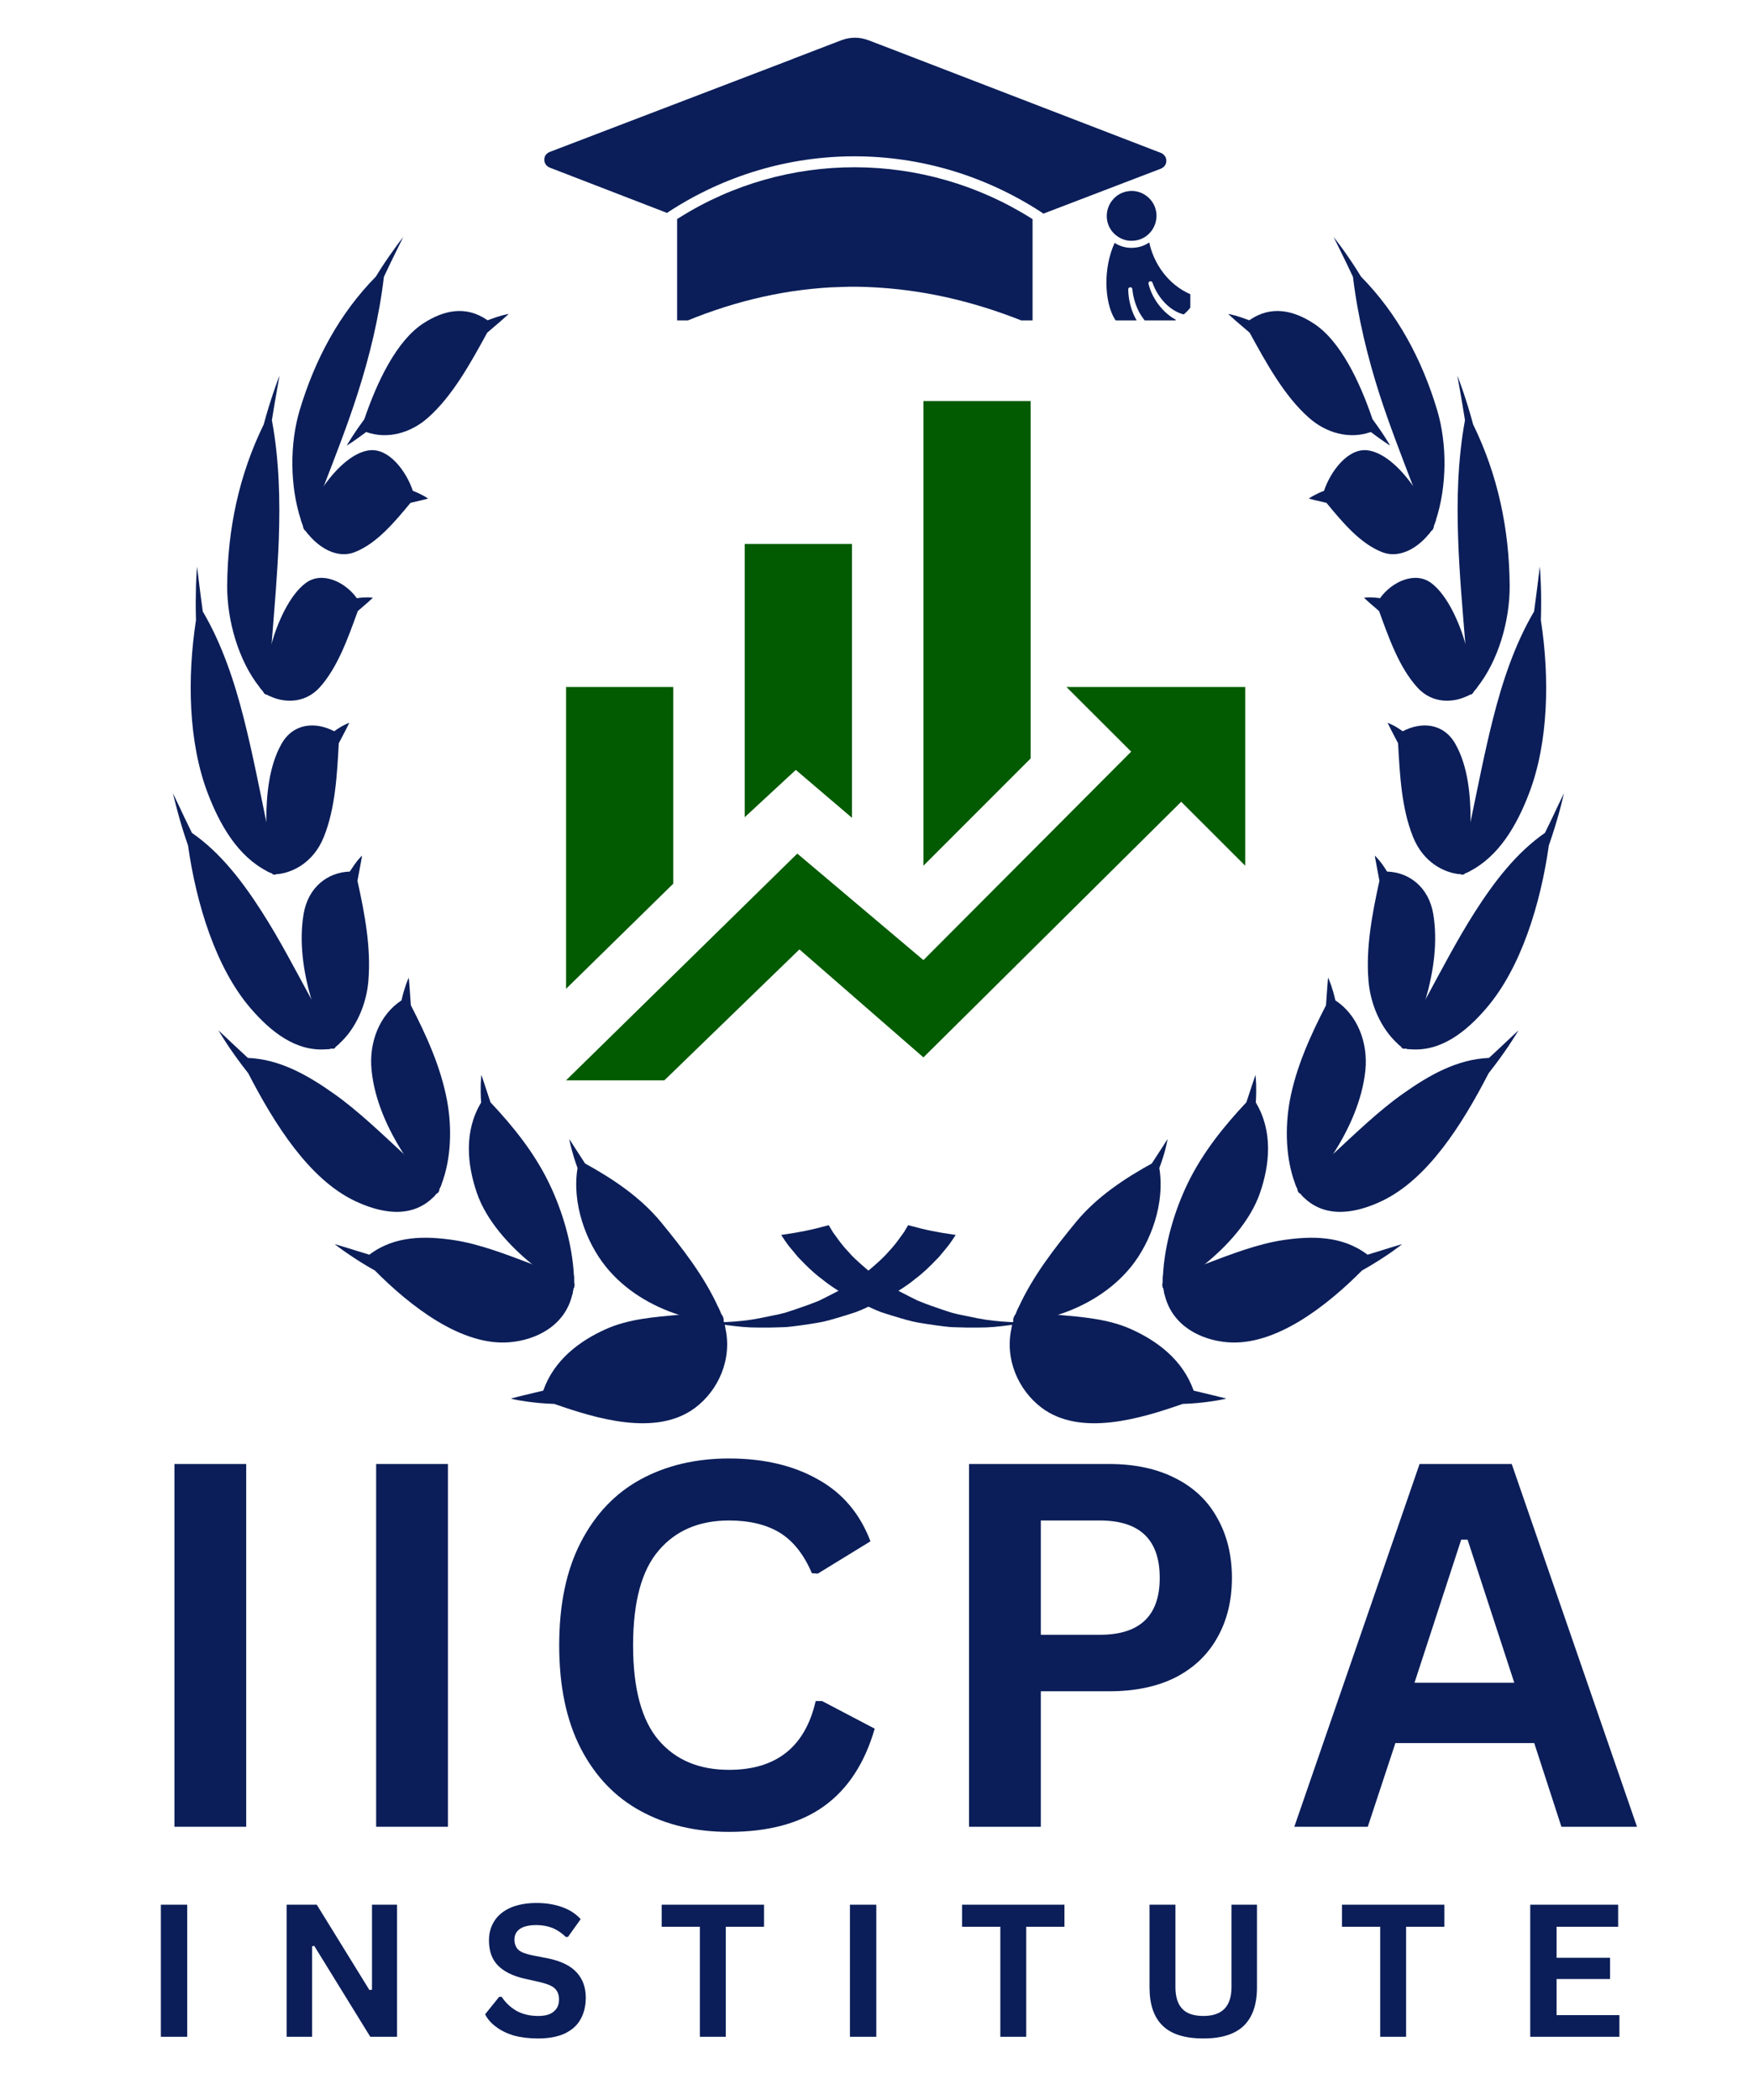 <svg xmlns="http://www.w3.org/2000/svg" xmlns:xlink="http://www.w3.org/1999/xlink" width="86" zoomAndPan="magnify" viewBox="0 0 64.5 77.25" height="103" preserveAspectRatio="xMidYMid meet" version="1.0"><defs><g/><clipPath id="2f318dad78"><path d="M 49 8.719 L 54 8.719 L 54 20 L 49 20 Z M 49 8.719 " clip-rule="nonzero"/></clipPath><clipPath id="2fafae9295"><path d="M 51 29 L 57.609 29 L 57.609 39 L 51 39 Z M 51 29 " clip-rule="nonzero"/></clipPath><clipPath id="cd3a3ec6d7"><path d="M 37 48 L 46 48 L 46 52.543 L 37 52.543 Z M 37 48 " clip-rule="nonzero"/></clipPath><clipPath id="0325523df9"><path d="M 10 8.719 L 15 8.719 L 15 20 L 10 20 Z M 10 8.719 " clip-rule="nonzero"/></clipPath><clipPath id="a3ed7cc484"><path d="M 6.355 29 L 13 29 L 13 39 L 6.355 39 Z M 6.355 29 " clip-rule="nonzero"/></clipPath><clipPath id="b60f2b172e"><path d="M 18 48 L 27 48 L 27 52.543 L 18 52.543 Z M 18 48 " clip-rule="nonzero"/></clipPath><clipPath id="89877a62d2"><path d="M 20.824 14.75 L 46 14.75 L 46 40 L 20.824 40 Z M 20.824 14.75 " clip-rule="nonzero"/></clipPath><clipPath id="54683da42d"><path d="M 20.027 1.387 L 43 1.387 L 43 8 L 20.027 8 Z M 20.027 1.387 " clip-rule="nonzero"/></clipPath><clipPath id="2eff8dae11"><path d="M 40 8 L 43.797 8 L 43.797 11.785 L 40 11.785 Z M 40 8 " clip-rule="nonzero"/></clipPath><clipPath id="80613ef41b"><path d="M 24 6 L 38 6 L 38 11.785 L 24 11.785 Z M 24 6 " clip-rule="nonzero"/></clipPath></defs><g clip-path="url(#2f318dad78)"><path fill="#0b1e59" d="M 51.988 17.871 C 52.164 18.324 52.336 18.77 52.5 19.207 C 52.523 19.367 52.543 19.52 52.559 19.66 C 52.602 19.609 52.637 19.559 52.668 19.516 C 52.699 19.523 52.754 19.414 52.754 19.348 C 52.777 19.289 52.805 19.215 52.832 19.133 C 53.242 17.883 53.25 16.328 52.879 15.086 C 52.312 13.199 51.41 11.531 50.078 10.176 C 49.84 9.785 49.617 9.461 49.445 9.219 C 49.215 8.898 49.07 8.719 49.07 8.719 C 49.07 8.719 49.164 8.906 49.32 9.227 C 49.441 9.473 49.602 9.797 49.781 10.184 C 49.961 11.68 50.32 13.141 50.766 14.531 C 51.129 15.648 51.566 16.77 51.988 17.871 " fill-opacity="1" fill-rule="nonzero"/></g><path fill="#0b1e59" d="M 53.914 23.664 C 53.953 24.168 53.988 24.668 54.023 25.156 C 54 25.32 53.977 25.477 53.953 25.617 C 54.008 25.59 54.055 25.566 54.098 25.543 C 54.121 25.566 54.207 25.496 54.223 25.434 C 54.266 25.391 54.309 25.336 54.359 25.273 C 55.125 24.305 55.551 22.844 55.547 21.559 C 55.535 19.473 55.113 17.473 54.203 15.613 C 54.078 15.145 53.949 14.742 53.848 14.441 C 53.715 14.047 53.621 13.816 53.621 13.816 C 53.621 13.816 53.66 14.023 53.723 14.387 C 53.77 14.66 53.836 15.023 53.902 15.457 C 53.637 16.902 53.598 18.395 53.652 19.844 C 53.695 21.105 53.812 22.395 53.914 23.664 " fill-opacity="1" fill-rule="nonzero"/><path fill="#0b1e59" d="M 53.598 32.141 C 53.656 32.148 53.707 32.152 53.754 32.152 C 53.77 32.188 53.867 32.172 53.902 32.125 C 53.949 32.105 54.008 32.082 54.07 32.051 C 55.148 31.5 55.809 30.363 56.258 29.188 C 56.98 27.305 57.02 24.918 56.695 22.812 C 56.711 22.309 56.707 21.871 56.695 21.535 C 56.68 21.098 56.656 20.836 56.656 20.836 C 56.656 20.836 56.629 21.047 56.586 21.41 C 56.551 21.688 56.504 22.062 56.445 22.492 C 55.738 23.691 55.281 25.066 54.938 26.422 C 54.625 27.652 54.375 28.953 54.109 30.223 C 54.004 30.734 53.898 31.238 53.793 31.734 C 53.723 31.879 53.66 32.016 53.598 32.141 " fill-opacity="1" fill-rule="nonzero"/><g clip-path="url(#2fafae9295)"><path fill="#0b1e59" d="M 51.43 38.395 C 51.477 38.438 51.523 38.473 51.562 38.504 C 51.566 38.555 51.656 38.594 51.703 38.566 C 51.75 38.578 51.809 38.59 51.875 38.594 C 53.016 38.699 53.953 37.945 54.691 37.082 C 55.965 35.598 56.684 33.25 56.988 31.098 C 57.156 30.621 57.281 30.195 57.371 29.871 C 57.488 29.441 57.543 29.18 57.543 29.18 C 57.543 29.18 57.453 29.363 57.301 29.684 C 57.188 29.93 57.031 30.258 56.844 30.637 C 55.801 31.359 54.984 32.426 54.281 33.523 C 53.633 34.535 53.047 35.66 52.457 36.75 C 52.207 37.203 51.961 37.656 51.719 38.105 C 51.617 38.211 51.52 38.309 51.43 38.395 " fill-opacity="1" fill-rule="nonzero"/></g><path fill="#0b1e59" d="M 47.66 43.559 C 47.688 43.625 47.715 43.688 47.746 43.746 C 47.734 43.801 47.797 43.902 47.844 43.898 C 47.883 43.949 47.926 44.004 47.973 44.047 C 48.816 44.867 49.973 44.594 50.855 44.172 C 52.535 43.367 53.797 41.367 54.773 39.477 C 55.07 39.102 55.316 38.754 55.5 38.484 C 55.723 38.148 55.855 37.926 55.871 37.902 C 55.855 37.914 55.719 38.039 55.496 38.25 C 55.312 38.422 55.074 38.652 54.785 38.914 C 53.609 38.961 52.574 39.555 51.625 40.227 C 50.738 40.852 49.887 41.676 49.055 42.445 C 48.707 42.77 48.352 43.098 48.004 43.418 C 47.883 43.469 47.766 43.516 47.66 43.559 " fill-opacity="1" fill-rule="nonzero"/><path fill="#0b1e59" d="M 42.789 46.926 C 42.785 47.012 42.785 47.098 42.785 47.176 C 42.754 47.227 42.77 47.367 42.809 47.391 C 42.82 47.469 42.832 47.547 42.852 47.625 C 43.129 48.781 44.195 49.289 45.145 49.371 C 46.926 49.531 48.828 48.027 50.113 46.734 C 50.496 46.52 50.824 46.309 51.074 46.141 C 51.379 45.934 51.566 45.781 51.59 45.766 C 51.57 45.77 51.414 45.812 51.148 45.895 C 50.938 45.961 50.652 46.051 50.316 46.152 C 49.379 45.438 48.238 45.465 47.223 45.613 C 46.273 45.754 45.277 46.141 44.332 46.5 C 43.93 46.648 43.527 46.805 43.121 46.965 C 43 46.953 42.891 46.938 42.789 46.926 " fill-opacity="1" fill-rule="nonzero"/><g clip-path="url(#cd3a3ec6d7)"><path fill="#0b1e59" d="M 37.477 48.09 C 37.438 48.176 37.398 48.262 37.367 48.352 C 37.316 48.391 37.266 48.543 37.289 48.582 C 37.258 48.672 37.238 48.766 37.219 48.848 C 36.957 50.016 37.488 51.148 38.32 51.777 C 39.758 52.867 42.004 52.168 43.516 51.641 C 43.918 51.629 44.273 51.59 44.543 51.551 C 44.879 51.504 45.094 51.453 45.121 51.445 C 45.105 51.441 44.957 51.402 44.703 51.34 C 44.504 51.293 44.234 51.23 43.918 51.152 C 43.52 50.016 42.57 49.32 41.625 48.895 C 40.777 48.512 39.82 48.445 38.93 48.363 C 38.535 48.328 38.129 48.309 37.734 48.281 C 37.641 48.215 37.555 48.148 37.477 48.09 " fill-opacity="1" fill-rule="nonzero"/></g><path fill="#0b1e59" d="M 48.156 18.34 C 48.156 18.34 48.242 18.363 48.383 18.398 C 48.492 18.422 48.637 18.457 48.805 18.496 C 49.395 19.211 50.035 19.98 50.832 20.301 C 51.551 20.594 52.234 20.062 52.559 19.66 C 52.602 19.609 52.637 19.559 52.668 19.516 C 52.699 19.523 52.754 19.414 52.754 19.348 C 52.777 19.289 52.805 19.219 52.832 19.133 C 52.77 19.074 52.699 19.012 52.625 18.949 C 52.434 18.555 52.219 18.191 51.988 17.871 C 51.469 17.137 50.855 16.621 50.301 16.562 C 49.59 16.488 48.957 17.336 48.715 18.055 C 48.562 18.113 48.438 18.172 48.348 18.223 C 48.223 18.289 48.156 18.34 48.156 18.34 " fill-opacity="1" fill-rule="nonzero"/><path fill="#0b1e59" d="M 50.188 21.988 C 50.188 21.988 50.258 22.055 50.379 22.164 C 50.473 22.242 50.598 22.352 50.742 22.477 C 51.102 23.469 51.48 24.547 52.145 25.281 C 52.738 25.941 53.539 25.812 53.953 25.617 C 54.008 25.59 54.055 25.566 54.098 25.543 C 54.121 25.566 54.207 25.496 54.223 25.434 C 54.266 25.391 54.309 25.34 54.359 25.273 C 54.316 25.18 54.266 25.086 54.215 24.984 C 54.164 24.652 54.055 24.164 53.914 23.664 C 53.699 22.91 53.254 21.887 52.66 21.445 C 52.055 20.996 51.199 21.41 50.777 22.004 C 50.621 21.98 50.488 21.973 50.391 21.973 C 50.262 21.973 50.188 21.988 50.188 21.988 " fill-opacity="1" fill-rule="nonzero"/><path fill="#0b1e59" d="M 51.055 26.586 C 51.055 26.586 51.105 26.688 51.188 26.855 C 51.254 26.98 51.34 27.145 51.441 27.34 C 51.504 28.504 51.57 29.734 51.988 30.777 C 52.375 31.75 53.152 32.074 53.598 32.141 C 53.656 32.148 53.707 32.152 53.754 32.152 C 53.77 32.188 53.867 32.172 53.902 32.125 C 53.949 32.105 54.008 32.082 54.07 32.051 C 54.059 31.934 54.039 31.809 54.02 31.68 C 54.066 31.328 54.109 30.801 54.109 30.223 C 54.113 29.254 54.012 28.184 53.551 27.367 C 53.109 26.586 52.289 26.543 51.613 26.898 C 51.469 26.797 51.348 26.723 51.254 26.676 C 51.129 26.613 51.055 26.586 51.055 26.586 " fill-opacity="1" fill-rule="nonzero"/><path fill="#0b1e59" d="M 50.586 31.473 C 50.586 31.488 50.605 31.605 50.641 31.793 C 50.668 31.949 50.707 32.152 50.754 32.398 C 50.492 33.598 50.25 34.848 50.352 36.07 C 50.422 36.953 50.816 37.84 51.43 38.395 C 51.477 38.438 51.523 38.473 51.562 38.504 C 51.566 38.555 51.656 38.594 51.703 38.566 C 51.75 38.578 51.809 38.59 51.875 38.594 C 51.898 38.469 51.918 38.332 51.938 38.191 C 52.141 37.719 52.316 37.23 52.457 36.75 C 52.742 35.758 52.91 34.656 52.734 33.613 C 52.566 32.633 51.852 32.086 51.035 32.059 C 50.93 31.887 50.832 31.75 50.754 31.656 C 50.656 31.539 50.594 31.477 50.586 31.473 " fill-opacity="1" fill-rule="nonzero"/><path fill="#0b1e59" d="M 48.836 36.312 C 48.824 36.48 48.809 36.707 48.789 36.977 C 48.223 38.078 47.688 39.246 47.457 40.484 C 47.277 41.473 47.301 42.617 47.66 43.559 C 47.688 43.625 47.715 43.688 47.746 43.746 C 47.734 43.801 47.797 43.902 47.844 43.898 C 47.883 43.949 47.926 44 47.973 44.047 C 48.031 43.922 48.098 43.789 48.16 43.645 C 48.484 43.27 48.785 42.867 49.055 42.445 C 49.633 41.543 50.125 40.473 50.238 39.367 C 50.34 38.336 49.938 37.324 49.133 36.797 C 49.082 36.566 49.023 36.375 48.977 36.238 C 48.918 36.07 48.871 35.973 48.867 35.961 C 48.863 35.977 48.852 36.105 48.836 36.312 " fill-opacity="1" fill-rule="nonzero"/><path fill="#0b1e59" d="M 46.078 39.883 C 46.023 40.055 45.949 40.277 45.859 40.547 C 45.031 41.426 44.25 42.398 43.703 43.523 C 43.211 44.543 42.852 45.75 42.789 46.926 C 42.785 47.012 42.785 47.098 42.785 47.176 C 42.754 47.227 42.77 47.367 42.809 47.391 C 42.82 47.469 42.832 47.547 42.852 47.625 C 42.949 47.52 43.055 47.41 43.164 47.289 C 43.566 47.062 43.961 46.797 44.332 46.5 C 45.164 45.824 46.008 44.902 46.359 43.883 C 46.719 42.844 46.844 41.617 46.207 40.555 C 46.223 40.281 46.223 40.055 46.219 39.883 C 46.211 39.68 46.195 39.555 46.195 39.539 C 46.188 39.555 46.145 39.68 46.078 39.883 " fill-opacity="1" fill-rule="nonzero"/><path fill="#0b1e59" d="M 39.598 44.941 C 38.812 45.898 38.012 46.922 37.477 48.09 C 37.438 48.176 37.398 48.262 37.367 48.352 C 37.316 48.391 37.266 48.543 37.289 48.582 C 37.258 48.672 37.238 48.762 37.219 48.848 C 37.348 48.789 37.48 48.719 37.625 48.645 C 38.059 48.598 38.5 48.504 38.93 48.363 C 39.93 48.043 40.918 47.461 41.621 46.59 C 42.348 45.684 42.871 44.258 42.656 42.965 C 42.762 42.688 42.832 42.449 42.879 42.273 C 42.938 42.039 42.961 41.898 42.961 41.898 C 42.961 41.898 42.887 42.008 42.762 42.207 C 42.664 42.355 42.535 42.559 42.379 42.797 C 41.387 43.344 40.359 44.02 39.598 44.941 " fill-opacity="1" fill-rule="nonzero"/><path fill="#0b1e59" d="M 48.152 15.359 C 47.25 14.559 46.586 13.344 45.98 12.238 C 45.777 12.066 45.602 11.914 45.465 11.797 C 45.289 11.641 45.188 11.547 45.188 11.547 C 45.188 11.547 45.285 11.562 45.457 11.609 C 45.586 11.645 45.758 11.703 45.965 11.781 C 46.785 11.211 47.605 11.43 48.312 11.883 C 49.324 12.523 50.043 14.074 50.5 15.418 C 50.676 15.656 50.82 15.867 50.93 16.035 C 51.07 16.25 51.148 16.391 51.148 16.391 C 51.148 16.391 51.059 16.336 50.902 16.227 C 50.781 16.145 50.625 16.031 50.438 15.891 C 49.652 16.168 48.797 15.934 48.152 15.359 " fill-opacity="1" fill-rule="nonzero"/><path fill="#0b1e59" d="M 28.781 45.484 C 28.809 45.523 28.84 45.574 28.875 45.625 C 28.93 45.703 28.98 45.777 29.027 45.836 C 29.137 45.969 29.25 46.105 29.371 46.25 C 29.398 46.277 29.414 46.293 29.441 46.32 C 29.68 46.57 29.934 46.82 30.223 47.035 C 30.234 47.043 30.238 47.047 30.246 47.051 C 30.254 47.059 30.258 47.062 30.266 47.066 C 30.512 47.273 30.812 47.461 31.137 47.656 C 31.227 47.707 31.312 47.758 31.402 47.809 C 31.598 47.906 31.801 48 32.012 48.09 C 32.035 48.102 32.051 48.109 32.078 48.121 C 32.191 48.172 32.305 48.223 32.422 48.266 C 32.535 48.305 32.656 48.34 32.777 48.379 C 33.031 48.457 33.297 48.539 33.555 48.602 C 33.734 48.645 33.926 48.672 34.113 48.703 C 34.375 48.742 34.504 48.762 34.766 48.793 C 34.84 48.801 34.879 48.805 34.953 48.812 C 35.027 48.816 35.062 48.82 35.133 48.82 C 35.414 48.832 35.699 48.836 35.984 48.832 C 35.992 48.832 35.996 48.832 36.004 48.832 C 36.379 48.836 36.758 48.797 37.16 48.742 C 37.305 48.719 37.453 48.699 37.598 48.676 C 37.648 48.668 37.699 48.656 37.75 48.648 C 37.699 48.648 37.648 48.648 37.598 48.645 C 37.586 48.645 37.582 48.645 37.57 48.645 C 37.434 48.641 37.293 48.633 37.156 48.629 C 36.77 48.609 36.367 48.57 35.973 48.492 C 35.73 48.441 35.488 48.395 35.25 48.344 C 35.16 48.32 35.117 48.312 35.031 48.289 C 34.949 48.266 34.906 48.25 34.824 48.223 C 34.688 48.18 34.621 48.156 34.488 48.109 C 34.398 48.078 34.316 48.051 34.238 48.023 C 34.09 47.969 33.941 47.914 33.801 47.855 C 33.789 47.852 33.785 47.848 33.777 47.844 C 33.766 47.84 33.762 47.84 33.754 47.836 C 33.559 47.738 33.363 47.641 33.176 47.543 C 33.043 47.473 32.973 47.438 32.84 47.363 C 32.676 47.258 32.598 47.203 32.438 47.094 C 32.273 46.98 32.191 46.922 32.027 46.805 C 32.016 46.793 32.012 46.789 32 46.777 C 31.918 46.711 31.84 46.641 31.762 46.574 C 31.566 46.402 31.367 46.227 31.199 46.027 C 31.012 45.832 30.875 45.641 30.762 45.484 C 30.727 45.438 30.695 45.391 30.66 45.344 C 30.652 45.332 30.645 45.324 30.637 45.309 C 30.578 45.211 30.551 45.164 30.492 45.066 C 29.816 45.25 29.465 45.32 28.742 45.426 C 28.754 45.445 28.766 45.465 28.781 45.484 " fill-opacity="1" fill-rule="nonzero"/><g clip-path="url(#0325523df9)"><path fill="#0b1e59" d="M 11.918 17.871 C 11.742 18.324 11.57 18.77 11.406 19.207 C 11.383 19.367 11.363 19.52 11.348 19.66 C 11.305 19.609 11.27 19.559 11.238 19.516 C 11.211 19.523 11.152 19.414 11.152 19.348 C 11.129 19.289 11.102 19.215 11.074 19.133 C 10.664 17.883 10.656 16.328 11.027 15.086 C 11.594 13.199 12.496 11.531 13.828 10.176 C 14.066 9.785 14.289 9.461 14.465 9.219 C 14.691 8.898 14.836 8.719 14.836 8.719 C 14.836 8.719 14.746 8.906 14.586 9.227 C 14.465 9.473 14.305 9.797 14.125 10.184 C 13.949 11.68 13.59 13.141 13.141 14.531 C 12.781 15.648 12.344 16.77 11.918 17.871 " fill-opacity="1" fill-rule="nonzero"/></g><path fill="#0b1e59" d="M 9.996 23.664 C 9.953 24.168 9.918 24.668 9.883 25.156 C 9.91 25.32 9.93 25.477 9.953 25.617 C 9.898 25.59 9.852 25.566 9.809 25.543 C 9.785 25.566 9.699 25.496 9.684 25.434 C 9.645 25.391 9.598 25.336 9.547 25.273 C 8.781 24.305 8.355 22.844 8.359 21.559 C 8.371 19.473 8.793 17.473 9.703 15.613 C 9.828 15.145 9.957 14.742 10.059 14.441 C 10.191 14.047 10.285 13.816 10.285 13.816 C 10.285 13.816 10.25 14.023 10.184 14.387 C 10.137 14.66 10.07 15.023 10.004 15.457 C 10.273 16.902 10.309 18.395 10.258 19.844 C 10.211 21.105 10.094 22.395 9.996 23.664 " fill-opacity="1" fill-rule="nonzero"/><path fill="#0b1e59" d="M 10.309 32.141 C 10.25 32.148 10.199 32.152 10.152 32.152 C 10.137 32.188 10.039 32.172 10.008 32.125 C 9.957 32.105 9.898 32.082 9.836 32.051 C 8.758 31.5 8.098 30.363 7.648 29.188 C 6.926 27.305 6.887 24.918 7.211 22.812 C 7.195 22.309 7.203 21.871 7.211 21.535 C 7.227 21.098 7.25 20.836 7.25 20.836 C 7.25 20.836 7.277 21.047 7.32 21.41 C 7.355 21.688 7.402 22.062 7.461 22.492 C 8.168 23.691 8.625 25.066 8.969 26.422 C 9.281 27.652 9.535 28.953 9.797 30.223 C 9.902 30.734 10.008 31.238 10.113 31.734 C 10.184 31.879 10.246 32.016 10.309 32.141 " fill-opacity="1" fill-rule="nonzero"/><g clip-path="url(#a3ed7cc484)"><path fill="#0b1e59" d="M 12.477 38.395 C 12.43 38.438 12.383 38.473 12.344 38.504 C 12.34 38.555 12.25 38.594 12.207 38.566 C 12.156 38.578 12.098 38.59 12.031 38.594 C 10.891 38.699 9.957 37.945 9.215 37.082 C 7.941 35.598 7.223 33.25 6.918 31.098 C 6.75 30.621 6.625 30.195 6.539 29.871 C 6.422 29.441 6.363 29.18 6.363 29.18 C 6.363 29.18 6.453 29.363 6.605 29.684 C 6.719 29.93 6.875 30.258 7.062 30.637 C 8.109 31.359 8.922 32.426 9.625 33.523 C 10.277 34.535 10.859 35.66 11.453 36.75 C 11.699 37.203 11.945 37.656 12.188 38.105 C 12.293 38.211 12.391 38.309 12.477 38.395 " fill-opacity="1" fill-rule="nonzero"/></g><path fill="#0b1e59" d="M 16.246 43.559 C 16.219 43.625 16.191 43.688 16.16 43.746 C 16.172 43.801 16.109 43.902 16.062 43.898 C 16.023 43.949 15.98 44.004 15.934 44.047 C 15.09 44.867 13.938 44.594 13.051 44.172 C 11.371 43.367 10.109 41.367 9.133 39.477 C 8.836 39.102 8.59 38.754 8.406 38.484 C 8.184 38.148 8.055 37.926 8.035 37.902 C 8.055 37.914 8.188 38.039 8.41 38.25 C 8.594 38.422 8.836 38.652 9.121 38.914 C 10.297 38.961 11.332 39.555 12.281 40.227 C 13.168 40.852 14.02 41.676 14.852 42.445 C 15.199 42.77 15.555 43.098 15.902 43.418 C 16.023 43.469 16.141 43.516 16.246 43.559 " fill-opacity="1" fill-rule="nonzero"/><path fill="#0b1e59" d="M 21.117 46.926 C 21.121 47.012 21.121 47.098 21.121 47.176 C 21.152 47.227 21.137 47.367 21.098 47.391 C 21.086 47.469 21.074 47.547 21.055 47.625 C 20.781 48.781 19.711 49.289 18.762 49.371 C 16.98 49.531 15.078 48.027 13.793 46.734 C 13.41 46.52 13.082 46.309 12.836 46.141 C 12.527 45.934 12.34 45.781 12.316 45.766 C 12.336 45.77 12.492 45.812 12.758 45.895 C 12.969 45.961 13.254 46.051 13.59 46.152 C 14.527 45.438 15.668 45.465 16.684 45.613 C 17.633 45.754 18.629 46.141 19.574 46.5 C 19.977 46.648 20.379 46.805 20.785 46.965 C 20.906 46.953 21.016 46.938 21.117 46.926 " fill-opacity="1" fill-rule="nonzero"/><g clip-path="url(#b60f2b172e)"><path fill="#0b1e59" d="M 26.43 48.09 C 26.469 48.176 26.508 48.262 26.543 48.352 C 26.59 48.391 26.641 48.543 26.621 48.582 C 26.648 48.672 26.668 48.766 26.688 48.848 C 26.949 50.016 26.418 51.148 25.586 51.777 C 24.148 52.867 21.902 52.168 20.395 51.641 C 19.992 51.629 19.633 51.59 19.363 51.551 C 19.027 51.504 18.812 51.453 18.789 51.445 C 18.801 51.441 18.953 51.402 19.203 51.34 C 19.402 51.293 19.672 51.23 19.988 51.152 C 20.387 50.016 21.336 49.32 22.281 48.895 C 23.129 48.512 24.086 48.445 24.977 48.363 C 25.371 48.328 25.777 48.309 26.172 48.281 C 26.266 48.215 26.352 48.148 26.43 48.09 " fill-opacity="1" fill-rule="nonzero"/></g><path fill="#0b1e59" d="M 15.75 18.34 C 15.75 18.34 15.664 18.363 15.523 18.398 C 15.414 18.422 15.273 18.457 15.105 18.496 C 14.512 19.211 13.871 19.98 13.074 20.301 C 12.355 20.594 11.676 20.062 11.348 19.66 C 11.305 19.609 11.27 19.559 11.238 19.516 C 11.211 19.523 11.152 19.414 11.152 19.348 C 11.129 19.289 11.102 19.219 11.074 19.133 C 11.137 19.074 11.207 19.012 11.281 18.949 C 11.473 18.555 11.688 18.191 11.918 17.871 C 12.438 17.137 13.051 16.621 13.605 16.562 C 14.32 16.488 14.949 17.336 15.191 18.055 C 15.344 18.113 15.469 18.172 15.559 18.223 C 15.684 18.289 15.75 18.34 15.75 18.34 " fill-opacity="1" fill-rule="nonzero"/><path fill="#0b1e59" d="M 13.719 21.988 C 13.719 21.988 13.648 22.055 13.527 22.164 C 13.434 22.242 13.309 22.352 13.164 22.477 C 12.805 23.469 12.426 24.547 11.766 25.281 C 11.168 25.941 10.367 25.812 9.953 25.617 C 9.898 25.59 9.852 25.566 9.809 25.543 C 9.785 25.566 9.699 25.496 9.684 25.434 C 9.645 25.391 9.598 25.34 9.547 25.273 C 9.59 25.18 9.641 25.086 9.691 24.984 C 9.742 24.652 9.852 24.164 9.996 23.664 C 10.207 22.91 10.652 21.887 11.25 21.445 C 11.852 20.996 12.707 21.41 13.129 22.004 C 13.285 21.98 13.418 21.973 13.516 21.973 C 13.645 21.973 13.719 21.988 13.719 21.988 " fill-opacity="1" fill-rule="nonzero"/><path fill="#0b1e59" d="M 12.852 26.586 C 12.852 26.586 12.805 26.688 12.719 26.855 C 12.652 26.98 12.566 27.145 12.465 27.34 C 12.402 28.504 12.336 29.734 11.918 30.777 C 11.531 31.75 10.754 32.074 10.309 32.141 C 10.25 32.148 10.199 32.152 10.152 32.152 C 10.137 32.188 10.039 32.172 10.008 32.125 C 9.957 32.105 9.898 32.082 9.836 32.051 C 9.852 31.934 9.867 31.809 9.887 31.68 C 9.844 31.328 9.797 30.801 9.797 30.223 C 9.797 29.254 9.895 28.184 10.355 27.367 C 10.797 26.586 11.617 26.543 12.297 26.898 C 12.438 26.797 12.559 26.723 12.652 26.676 C 12.777 26.613 12.852 26.586 12.852 26.586 " fill-opacity="1" fill-rule="nonzero"/><path fill="#0b1e59" d="M 13.32 31.473 C 13.32 31.488 13.301 31.605 13.266 31.793 C 13.238 31.949 13.199 32.152 13.152 32.398 C 13.418 33.598 13.656 34.848 13.555 36.07 C 13.484 36.953 13.094 37.84 12.477 38.395 C 12.43 38.438 12.383 38.473 12.344 38.504 C 12.34 38.555 12.25 38.594 12.207 38.566 C 12.156 38.578 12.098 38.59 12.031 38.594 C 12.012 38.469 11.992 38.332 11.973 38.191 C 11.766 37.719 11.59 37.23 11.453 36.75 C 11.164 35.758 10.996 34.656 11.172 33.613 C 11.34 32.633 12.055 32.086 12.871 32.059 C 12.98 31.887 13.078 31.75 13.152 31.656 C 13.25 31.539 13.312 31.477 13.32 31.473 " fill-opacity="1" fill-rule="nonzero"/><path fill="#0b1e59" d="M 15.07 36.312 C 15.082 36.48 15.098 36.707 15.117 36.977 C 15.684 38.078 16.219 39.246 16.449 40.484 C 16.633 41.473 16.605 42.617 16.246 43.559 C 16.223 43.625 16.191 43.688 16.16 43.746 C 16.172 43.801 16.109 43.902 16.062 43.898 C 16.023 43.949 15.98 44 15.934 44.047 C 15.875 43.922 15.812 43.789 15.746 43.645 C 15.422 43.27 15.121 42.867 14.852 42.445 C 14.273 41.543 13.781 40.473 13.672 39.367 C 13.566 38.336 13.969 37.324 14.773 36.797 C 14.824 36.566 14.883 36.375 14.93 36.238 C 14.988 36.07 15.035 35.973 15.039 35.961 C 15.043 35.977 15.055 36.105 15.07 36.312 " fill-opacity="1" fill-rule="nonzero"/><path fill="#0b1e59" d="M 17.828 39.883 C 17.883 40.055 17.957 40.277 18.047 40.547 C 18.875 41.426 19.66 42.398 20.203 43.523 C 20.695 44.543 21.055 45.75 21.117 46.926 C 21.121 47.012 21.121 47.098 21.121 47.176 C 21.152 47.227 21.137 47.367 21.098 47.391 C 21.086 47.469 21.074 47.547 21.055 47.625 C 20.957 47.52 20.852 47.41 20.746 47.289 C 20.34 47.062 19.945 46.797 19.574 46.5 C 18.742 45.824 17.898 44.902 17.547 43.883 C 17.191 42.844 17.062 41.617 17.703 40.555 C 17.684 40.281 17.684 40.055 17.688 39.883 C 17.695 39.68 17.711 39.555 17.711 39.539 C 17.719 39.555 17.762 39.68 17.828 39.883 " fill-opacity="1" fill-rule="nonzero"/><path fill="#0b1e59" d="M 24.309 44.941 C 25.094 45.898 25.898 46.922 26.43 48.09 C 26.469 48.176 26.508 48.262 26.543 48.352 C 26.59 48.391 26.641 48.543 26.621 48.582 C 26.648 48.672 26.668 48.762 26.688 48.848 C 26.562 48.789 26.426 48.719 26.281 48.645 C 25.848 48.598 25.406 48.504 24.977 48.363 C 23.977 48.043 22.988 47.461 22.289 46.59 C 21.559 45.684 21.035 44.258 21.25 42.965 C 21.148 42.688 21.078 42.449 21.031 42.273 C 20.969 42.039 20.945 41.898 20.945 41.898 C 20.945 41.898 21.02 42.008 21.145 42.207 C 21.242 42.355 21.371 42.559 21.527 42.797 C 22.52 43.344 23.547 44.02 24.309 44.941 " fill-opacity="1" fill-rule="nonzero"/><path fill="#0b1e59" d="M 15.754 15.359 C 16.656 14.559 17.32 13.344 17.926 12.238 C 18.129 12.066 18.305 11.914 18.441 11.797 C 18.617 11.641 18.719 11.547 18.719 11.547 C 18.719 11.547 18.621 11.562 18.449 11.609 C 18.32 11.645 18.148 11.703 17.941 11.781 C 17.121 11.211 16.301 11.43 15.594 11.883 C 14.586 12.523 13.863 14.074 13.406 15.418 C 13.23 15.656 13.086 15.867 12.977 16.035 C 12.836 16.25 12.758 16.391 12.758 16.391 C 12.758 16.391 12.848 16.336 13.008 16.227 C 13.125 16.145 13.285 16.031 13.473 15.891 C 14.254 16.168 15.109 15.934 15.754 15.359 " fill-opacity="1" fill-rule="nonzero"/><path fill="#0b1e59" d="M 35.125 45.484 C 35.098 45.523 35.066 45.574 35.031 45.625 C 34.977 45.703 34.926 45.777 34.879 45.836 C 34.77 45.969 34.66 46.105 34.535 46.25 C 34.508 46.277 34.496 46.293 34.465 46.32 C 34.227 46.57 33.973 46.82 33.684 47.035 C 33.676 47.043 33.672 47.047 33.664 47.051 C 33.656 47.059 33.652 47.062 33.645 47.066 C 33.398 47.273 33.094 47.461 32.77 47.656 C 32.68 47.707 32.594 47.758 32.504 47.809 C 32.309 47.906 32.105 48 31.898 48.09 C 31.871 48.102 31.855 48.109 31.832 48.121 C 31.715 48.172 31.602 48.223 31.484 48.266 C 31.371 48.305 31.25 48.34 31.129 48.379 C 30.875 48.457 30.609 48.539 30.352 48.602 C 30.172 48.645 29.98 48.672 29.793 48.703 C 29.535 48.742 29.402 48.762 29.141 48.793 C 29.066 48.801 29.027 48.805 28.953 48.812 C 28.883 48.816 28.844 48.82 28.773 48.82 C 28.496 48.832 28.211 48.836 27.922 48.832 C 27.914 48.832 27.91 48.832 27.902 48.832 C 27.527 48.836 27.148 48.797 26.746 48.742 C 26.602 48.719 26.453 48.699 26.309 48.676 C 26.258 48.668 26.207 48.656 26.156 48.648 C 26.207 48.648 26.258 48.648 26.309 48.645 C 26.32 48.645 26.324 48.645 26.336 48.645 C 26.473 48.641 26.613 48.633 26.75 48.629 C 27.137 48.609 27.539 48.57 27.934 48.492 C 28.176 48.441 28.422 48.395 28.656 48.344 C 28.746 48.32 28.789 48.312 28.879 48.289 C 28.961 48.266 29 48.25 29.082 48.223 C 29.219 48.18 29.285 48.156 29.422 48.109 C 29.508 48.078 29.59 48.051 29.668 48.023 C 29.816 47.969 29.965 47.914 30.109 47.855 C 30.117 47.852 30.121 47.848 30.133 47.844 C 30.141 47.84 30.145 47.84 30.152 47.836 C 30.352 47.738 30.543 47.641 30.73 47.543 C 30.867 47.473 30.934 47.438 31.066 47.363 C 31.23 47.258 31.309 47.203 31.469 47.094 C 31.637 46.98 31.719 46.922 31.879 46.805 C 31.891 46.793 31.895 46.789 31.906 46.777 C 31.988 46.711 32.066 46.641 32.145 46.574 C 32.34 46.402 32.539 46.227 32.707 46.027 C 32.895 45.832 33.031 45.641 33.145 45.484 C 33.18 45.438 33.211 45.391 33.246 45.344 C 33.254 45.332 33.262 45.324 33.27 45.309 C 33.328 45.211 33.359 45.164 33.414 45.066 C 34.09 45.25 34.441 45.32 35.164 45.426 C 35.152 45.445 35.141 45.465 35.125 45.484 " fill-opacity="1" fill-rule="nonzero"/><g clip-path="url(#89877a62d2)"><path fill="#025b00" d="M 24.773 32.504 L 20.828 36.371 L 20.828 25.27 L 24.773 25.27 Z M 31.348 30.082 L 29.281 28.32 L 27.402 30.059 L 27.402 20.008 L 31.348 20.008 Z M 37.922 27.898 L 33.977 31.844 L 33.977 14.75 L 37.922 14.75 Z M 41.621 27.648 L 39.238 25.27 L 45.816 25.27 L 45.816 31.844 L 43.461 29.492 L 33.977 38.895 L 29.414 34.922 L 24.445 39.738 L 20.828 39.738 L 29.336 31.398 L 33.977 35.316 " fill-opacity="1" fill-rule="nonzero"/></g><g clip-path="url(#54683da42d)"><path fill="#0b1e59" d="M 42.707 6.207 C 42.836 6.156 42.914 6.047 42.914 5.914 C 42.914 5.832 42.887 5.758 42.828 5.703 C 42.797 5.668 42.758 5.641 42.707 5.621 L 42.34 5.48 L 33.734 2.164 L 33.391 2.031 L 31.965 1.484 C 31.801 1.422 31.629 1.387 31.461 1.387 C 31.293 1.387 31.121 1.418 30.957 1.48 L 29.379 2.086 L 29.207 2.152 L 29.039 2.219 L 20.551 5.465 L 20.234 5.586 C 20.164 5.613 20.113 5.656 20.074 5.707 C 20.043 5.758 20.027 5.812 20.027 5.875 C 20.027 6.008 20.105 6.117 20.234 6.168 L 24.543 7.832 L 24.605 7.789 C 26.648 6.457 29.012 5.75 31.438 5.75 C 31.441 5.75 31.441 5.75 31.441 5.75 C 33.867 5.75 36.234 6.457 38.289 7.789 L 38.379 7.848 L 38.379 7.863 Z M 42.707 6.207 " fill-opacity="1" fill-rule="nonzero"/></g><g clip-path="url(#2eff8dae11)"><path fill="#0b1e59" d="M 43.828 10.836 C 42.957 10.469 42.445 9.668 42.285 8.918 C 42.121 9.031 41.926 9.102 41.711 9.113 C 41.684 9.117 41.656 9.117 41.633 9.117 C 41.41 9.117 41.195 9.055 41.012 8.934 C 40.582 9.871 40.637 11.098 41.008 11.723 C 41.094 11.867 41.234 11.973 41.402 12.035 C 41.602 12.102 41.828 12.129 42.059 12.121 C 42.012 12.07 41.973 12.016 41.934 11.965 C 41.844 11.832 41.766 11.695 41.703 11.551 C 41.582 11.262 41.516 10.949 41.512 10.641 C 41.512 10.598 41.547 10.566 41.59 10.566 C 41.629 10.566 41.66 10.594 41.664 10.633 C 41.691 10.922 41.773 11.203 41.902 11.457 C 41.969 11.582 42.047 11.703 42.137 11.809 C 42.223 11.914 42.324 12.012 42.434 12.066 L 42.438 12.07 C 42.438 12.07 42.441 12.074 42.441 12.074 C 42.738 12.016 43.027 11.91 43.273 11.766 C 43.195 11.723 43.121 11.68 43.051 11.625 C 42.914 11.527 42.801 11.414 42.695 11.289 C 42.488 11.043 42.336 10.75 42.258 10.441 C 42.246 10.402 42.27 10.359 42.312 10.348 C 42.352 10.336 42.391 10.359 42.406 10.398 C 42.5 10.676 42.66 10.93 42.859 11.141 C 42.961 11.246 43.074 11.34 43.191 11.41 C 43.309 11.484 43.434 11.535 43.555 11.566 C 43.73 11.418 43.867 11.25 43.934 11.066 C 43.969 10.977 43.922 10.875 43.828 10.836 Z M 43.828 10.836 " fill-opacity="1" fill-rule="nonzero"/></g><path fill="#0b1e59" d="M 42.242 7.254 C 42.074 7.105 41.859 7.023 41.637 7.023 C 41.617 7.023 41.598 7.023 41.578 7.027 C 41.562 7.027 41.547 7.031 41.527 7.031 C 41.379 7.047 41.234 7.105 41.109 7.191 C 41.051 7.234 41 7.281 40.949 7.34 C 40.789 7.523 40.711 7.758 40.723 8 C 40.738 8.242 40.848 8.469 41.031 8.629 C 41.066 8.656 41.098 8.68 41.129 8.703 C 41.297 8.816 41.492 8.871 41.695 8.855 C 41.898 8.844 42.09 8.766 42.242 8.629 C 42.27 8.602 42.297 8.574 42.324 8.547 C 42.484 8.363 42.562 8.129 42.551 7.883 C 42.535 7.637 42.426 7.414 42.242 7.254 Z M 42.242 7.254 " fill-opacity="1" fill-rule="nonzero"/><g clip-path="url(#80613ef41b)"><path fill="#0b1e59" d="M 25 8.004 C 24.969 8.023 24.938 8.039 24.914 8.059 L 24.914 11.953 C 26.777 11.141 28.672 10.676 30.57 10.57 C 30.746 10.562 30.926 10.555 31.105 10.551 C 31.203 10.547 31.301 10.547 31.398 10.547 C 31.418 10.547 31.438 10.547 31.457 10.547 C 31.586 10.547 31.719 10.551 31.852 10.555 C 32.027 10.562 32.199 10.57 32.375 10.582 C 34.23 10.703 36.117 11.164 37.992 11.957 L 37.992 8.059 C 37.977 8.051 37.961 8.039 37.945 8.031 C 33.977 5.535 28.941 5.527 25 8.004 Z M 25 8.004 " fill-opacity="1" fill-rule="nonzero"/></g><g fill="#0b1e59" fill-opacity="1"><g transform="translate(4.684, 67.195)"><g><path d="M 4.375 0 L 1.734 0 L 1.734 -13.344 L 4.375 -13.344 Z M 4.375 0 "/></g></g></g><g fill="#0b1e59" fill-opacity="1"><g transform="translate(12.106, 67.195)"><g><path d="M 4.375 0 L 1.734 0 L 1.734 -13.344 L 4.375 -13.344 Z M 4.375 0 "/></g></g></g><g fill="#0b1e59" fill-opacity="1"><g transform="translate(19.528, 67.195)"><g><path d="M 7.297 0.188 C 6.066 0.188 4.984 -0.066 4.047 -0.578 C 3.109 -1.086 2.375 -1.852 1.844 -2.875 C 1.312 -3.906 1.047 -5.172 1.047 -6.672 C 1.047 -8.18 1.312 -9.445 1.844 -10.469 C 2.375 -11.5 3.109 -12.27 4.047 -12.781 C 4.984 -13.289 6.066 -13.547 7.297 -13.547 C 8.578 -13.547 9.664 -13.289 10.562 -12.781 C 11.469 -12.281 12.113 -11.52 12.5 -10.5 L 10.562 -9.312 L 10.344 -9.328 C 10.051 -10.016 9.66 -10.508 9.172 -10.812 C 8.68 -11.113 8.055 -11.266 7.297 -11.266 C 6.191 -11.266 5.328 -10.895 4.703 -10.156 C 4.078 -9.426 3.766 -8.266 3.766 -6.672 C 3.766 -5.086 4.078 -3.926 4.703 -3.188 C 5.328 -2.457 6.191 -2.094 7.297 -2.094 C 9.035 -2.094 10.098 -2.938 10.484 -4.625 L 10.719 -4.625 L 12.656 -3.609 C 12.289 -2.336 11.664 -1.383 10.781 -0.75 C 9.906 -0.125 8.742 0.188 7.297 0.188 Z M 7.297 0.188 "/></g></g></g><g fill="#0b1e59" fill-opacity="1"><g transform="translate(33.921, 67.195)"><g><path d="M 6.891 -13.344 C 7.848 -13.344 8.664 -13.164 9.344 -12.812 C 10.02 -12.469 10.531 -11.977 10.875 -11.344 C 11.227 -10.719 11.406 -9.988 11.406 -9.156 C 11.406 -8.32 11.227 -7.594 10.875 -6.969 C 10.531 -6.344 10.02 -5.852 9.344 -5.5 C 8.664 -5.156 7.848 -4.984 6.891 -4.984 L 4.375 -4.984 L 4.375 0 L 1.734 0 L 1.734 -13.344 Z M 6.547 -7.062 C 8.016 -7.062 8.75 -7.758 8.75 -9.156 C 8.75 -10.562 8.016 -11.266 6.547 -11.266 L 4.375 -11.266 L 4.375 -7.062 Z M 6.547 -7.062 "/></g></g></g><g fill="#0b1e59" fill-opacity="1"><g transform="translate(47.42, 67.195)"><g><path d="M 12.812 0 L 10.031 0 L 9.031 -3.078 L 3.922 -3.078 L 2.906 0 L 0.203 0 L 4.812 -13.344 L 8.203 -13.344 Z M 6.344 -10.562 L 4.625 -5.297 L 8.297 -5.297 L 6.578 -10.562 Z M 6.344 -10.562 "/></g></g></g><g fill="#0b1e59" fill-opacity="1"><g transform="translate(5.294, 74.92)"><g><path d="M 1.594 0 L 0.625 0 L 0.625 -4.859 L 1.594 -4.859 Z M 1.594 0 "/></g></g></g><g fill="#0b1e59" fill-opacity="1"><g transform="translate(9.921, 74.92)"><g><path d="M 1.562 0 L 0.625 0 L 0.625 -4.859 L 1.734 -4.859 L 3.672 -1.719 L 3.766 -1.734 L 3.766 -4.859 L 4.688 -4.859 L 4.688 0 L 3.703 0 L 1.641 -3.344 L 1.562 -3.328 Z M 1.562 0 "/></g></g></g><g fill="#0b1e59" fill-opacity="1"><g transform="translate(17.647, 74.92)"><g><path d="M 2.156 0.062 C 1.812 0.062 1.508 0.023 1.25 -0.047 C 0.988 -0.129 0.77 -0.238 0.594 -0.375 C 0.414 -0.508 0.285 -0.66 0.203 -0.828 L 0.719 -1.469 L 0.812 -1.469 C 0.957 -1.25 1.141 -1.078 1.359 -0.953 C 1.586 -0.828 1.852 -0.766 2.156 -0.766 C 2.406 -0.766 2.594 -0.816 2.719 -0.922 C 2.852 -1.023 2.922 -1.176 2.922 -1.375 C 2.922 -1.488 2.898 -1.582 2.859 -1.656 C 2.816 -1.738 2.75 -1.805 2.656 -1.859 C 2.562 -1.91 2.43 -1.957 2.266 -2 L 1.641 -2.141 C 1.203 -2.242 0.875 -2.41 0.656 -2.641 C 0.445 -2.867 0.344 -3.172 0.344 -3.547 C 0.344 -3.816 0.41 -4.055 0.547 -4.266 C 0.68 -4.473 0.879 -4.633 1.141 -4.75 C 1.41 -4.863 1.727 -4.922 2.094 -4.922 C 2.457 -4.922 2.773 -4.867 3.047 -4.766 C 3.316 -4.672 3.539 -4.523 3.719 -4.328 L 3.25 -3.672 L 3.172 -3.672 C 3.023 -3.816 2.863 -3.926 2.688 -4 C 2.508 -4.07 2.312 -4.109 2.094 -4.109 C 1.82 -4.109 1.617 -4.062 1.484 -3.969 C 1.348 -3.875 1.281 -3.742 1.281 -3.578 C 1.281 -3.422 1.328 -3.297 1.422 -3.203 C 1.516 -3.117 1.68 -3.051 1.922 -3 L 2.562 -2.875 C 3.031 -2.77 3.367 -2.598 3.578 -2.359 C 3.797 -2.117 3.906 -1.812 3.906 -1.438 C 3.906 -1.125 3.836 -0.852 3.703 -0.625 C 3.578 -0.406 3.379 -0.234 3.109 -0.109 C 2.848 0.004 2.531 0.062 2.156 0.062 Z M 2.156 0.062 "/></g></g></g><g fill="#0b1e59" fill-opacity="1"><g transform="translate(24.221, 74.92)"><g><path d="M 3.891 -4.859 L 3.891 -4.047 L 2.484 -4.047 L 2.484 0 L 1.531 0 L 1.531 -4.047 L 0.125 -4.047 L 0.125 -4.859 Z M 3.891 -4.859 "/></g></g></g><g fill="#0b1e59" fill-opacity="1"><g transform="translate(30.648, 74.92)"><g><path d="M 1.594 0 L 0.625 0 L 0.625 -4.859 L 1.594 -4.859 Z M 1.594 0 "/></g></g></g><g fill="#0b1e59" fill-opacity="1"><g transform="translate(35.275, 74.92)"><g><path d="M 3.891 -4.859 L 3.891 -4.047 L 2.484 -4.047 L 2.484 0 L 1.531 0 L 1.531 -4.047 L 0.125 -4.047 L 0.125 -4.859 Z M 3.891 -4.859 "/></g></g></g><g fill="#0b1e59" fill-opacity="1"><g transform="translate(41.702, 74.92)"><g><path d="M 2.578 0.062 C 1.898 0.062 1.398 -0.094 1.078 -0.406 C 0.754 -0.719 0.594 -1.188 0.594 -1.812 L 0.594 -4.859 L 1.547 -4.859 L 1.547 -1.828 C 1.547 -1.473 1.629 -1.207 1.797 -1.031 C 1.961 -0.852 2.223 -0.766 2.578 -0.766 C 3.266 -0.766 3.609 -1.117 3.609 -1.828 L 3.609 -4.859 L 4.547 -4.859 L 4.547 -1.812 C 4.547 -1.188 4.383 -0.719 4.062 -0.406 C 3.738 -0.094 3.242 0.062 2.578 0.062 Z M 2.578 0.062 "/></g></g></g><g fill="#0b1e59" fill-opacity="1"><g transform="translate(49.252, 74.92)"><g><path d="M 3.891 -4.859 L 3.891 -4.047 L 2.484 -4.047 L 2.484 0 L 1.531 0 L 1.531 -4.047 L 0.125 -4.047 L 0.125 -4.859 Z M 3.891 -4.859 "/></g></g></g><g fill="#0b1e59" fill-opacity="1"><g transform="translate(55.679, 74.92)"><g><path d="M 1.594 -2.125 L 1.594 -0.797 L 3.906 -0.797 L 3.906 0 L 0.625 0 L 0.625 -4.859 L 3.859 -4.859 L 3.859 -4.047 L 1.594 -4.047 L 1.594 -2.906 L 3.562 -2.906 L 3.562 -2.125 Z M 1.594 -2.125 "/></g></g></g></svg>